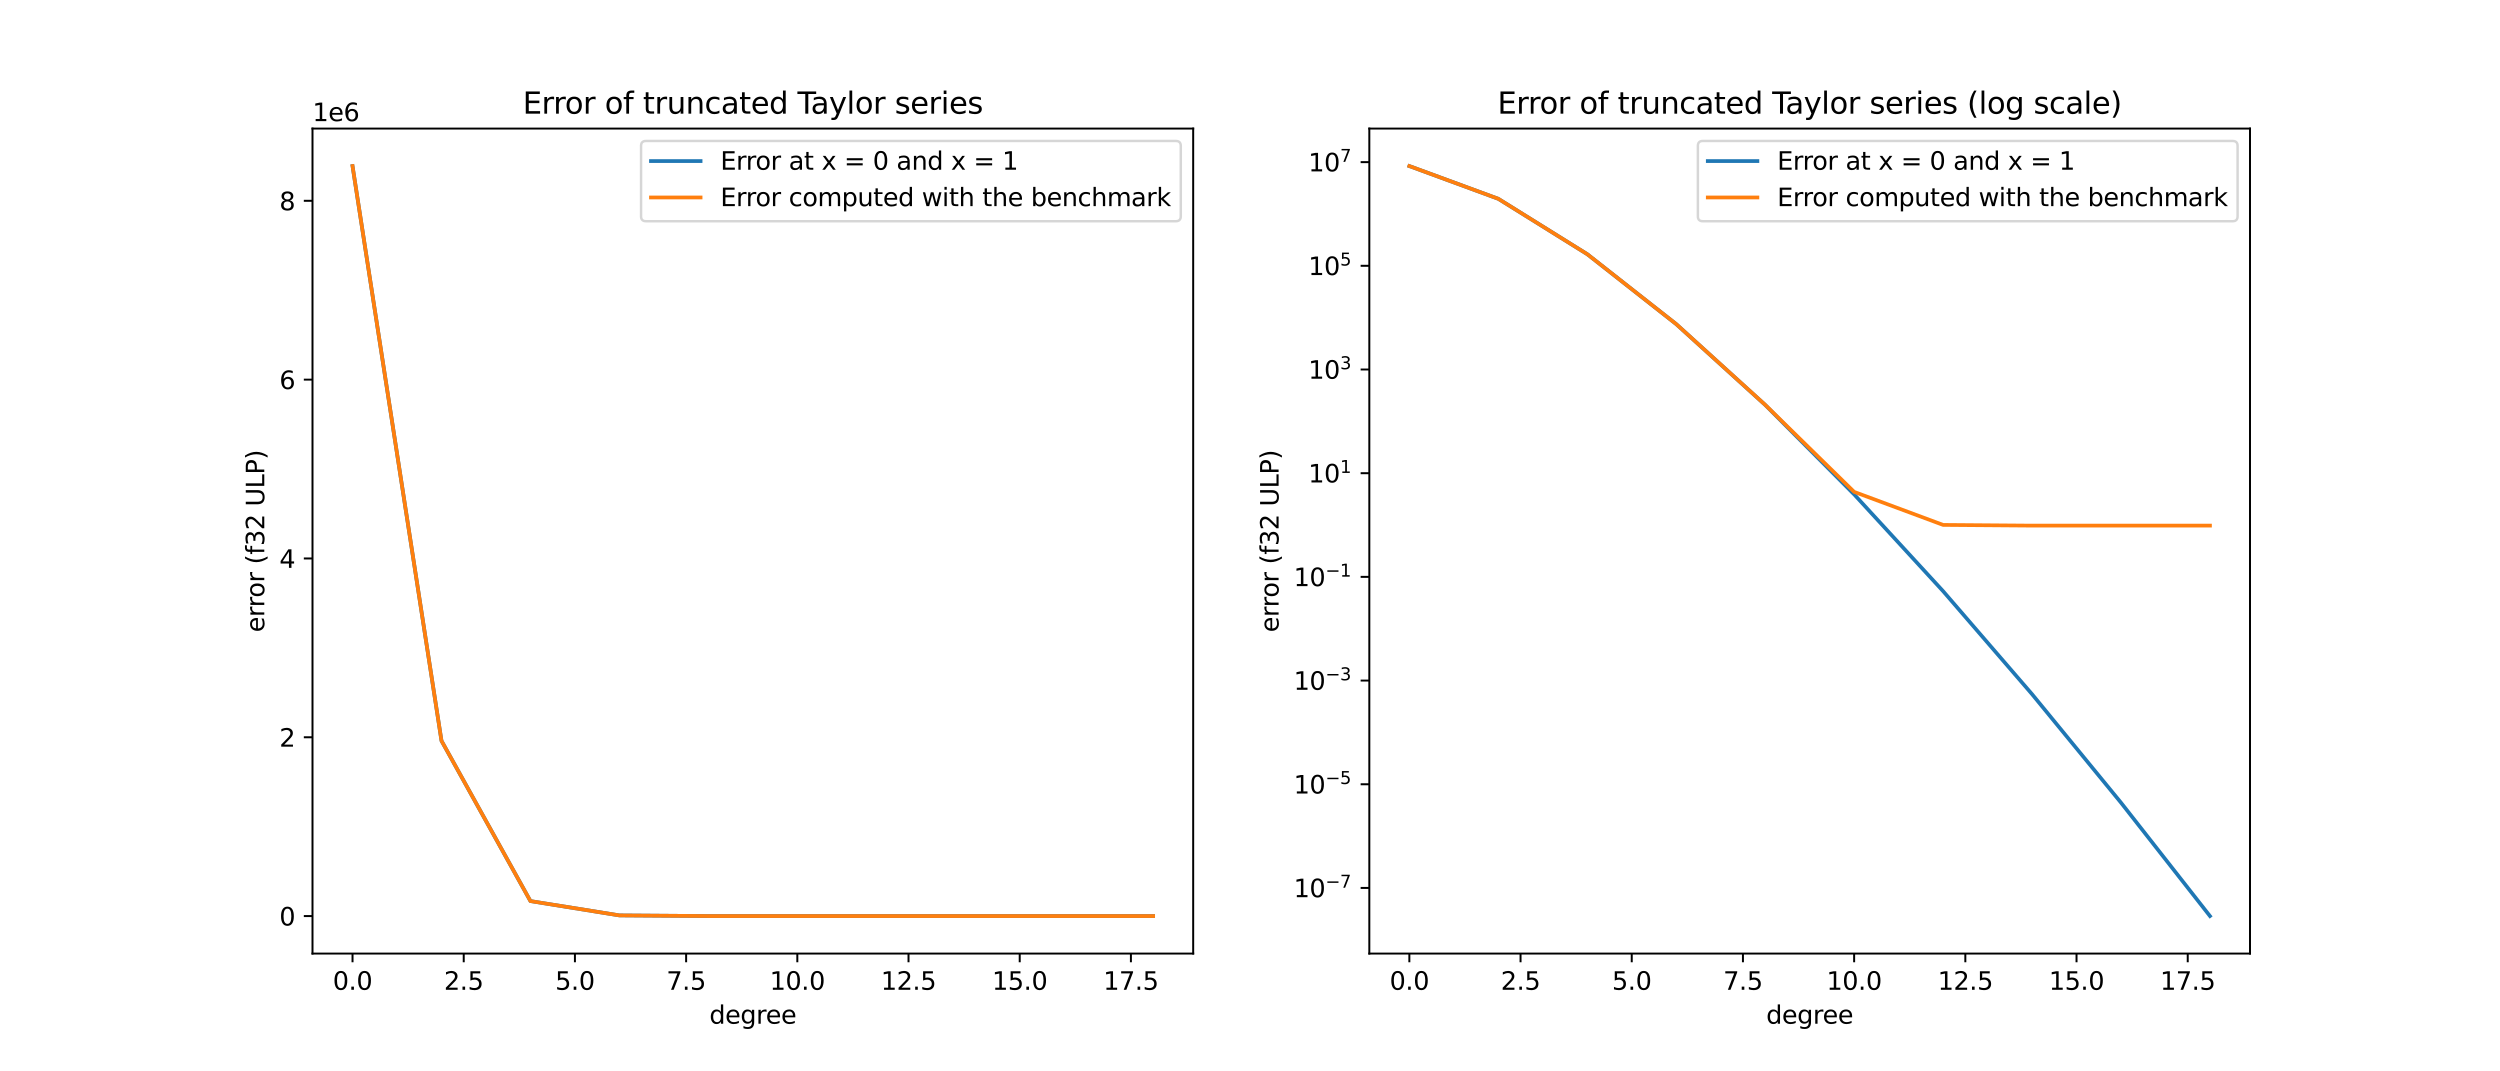 <svg xmlns="http://www.w3.org/2000/svg" xmlns:xlink="http://www.w3.org/1999/xlink" width="1344" height="576" viewBox="0 0 1008 432"><defs><style>*{stroke-linejoin:round;stroke-linecap:butt}</style></defs><g id="figure_1"><path id="patch_1" d="M0 432h1008V0H0z" style="fill:#fff"/><g id="axes_1"><path id="patch_2" d="M126 384.48h355.09V51.84H126z" style="fill:#fff"/><g id="matplotlib.axis_1"><g id="xtick_1"><g id="line2d_1"><defs><path id="m4edae95441" d="M0 0v3.5" style="stroke:#000;stroke-width:.8"/></defs><use xlink:href="#m4edae95441" x="142.14" y="384.48" style="stroke:#000;stroke-width:.8"/></g><g id="text_1" transform="matrix(.1 0 0 -.1 134.189 399.078)"><defs><path id="DejaVuSans-30" d="M2034 4250q-487 0-733-480-245-479-245-1442 0-959 245-1439 246-480 733-480 491 0 736 480 246 480 246 1439 0 963-246 1442-245 480-736 480m0 500q785 0 1199-621 414-620 414-1801 0-1178-414-1799Q2819-91 2034-91q-784 0-1198 620-414 621-414 1799 0 1181 414 1801 414 621 1198 621" transform="scale(.016)"/><path id="DejaVuSans-2e" d="M684 794h660V0H684z" transform="scale(.016)"/></defs><use xlink:href="#DejaVuSans-30"/><use xlink:href="#DejaVuSans-2e" x="63.623"/><use xlink:href="#DejaVuSans-30" x="95.41"/></g></g><g id="xtick_2"><use xlink:href="#m4edae95441" id="line2d_2" x="186.975" y="384.48" style="stroke:#000;stroke-width:.8"/><g id="text_2" transform="matrix(.1 0 0 -.1 179.024 399.078)"><defs><path id="DejaVuSans-32" d="M1228 531h2203V0H469v531q359 372 979 998 621 627 780 809 303 340 423 576 121 236 121 464 0 372-261 606-261 235-680 235-297 0-627-103-329-103-704-313v638q381 153 712 231 332 78 607 78 725 0 1156-363 431-362 431-968 0-288-108-546-107-257-392-607-78-91-497-524-418-433-1181-1211" transform="scale(.016)"/><path id="DejaVuSans-35" d="M691 4666h2478v-532H1269V2991q137 47 274 70 138 23 276 23 781 0 1237-428 457-428 457-1159 0-753-469-1171Q2575-91 1722-91q-294 0-599 50Q819 9 494 109v635q281-153 581-228t634-75q541 0 856 284 316 284 316 772 0 487-316 771-315 285-856 285-253 0-505-56-251-56-513-175z" transform="scale(.016)"/></defs><use xlink:href="#DejaVuSans-32"/><use xlink:href="#DejaVuSans-2e" x="63.623"/><use xlink:href="#DejaVuSans-35" x="95.41"/></g></g><g id="xtick_3"><use xlink:href="#m4edae95441" id="line2d_3" x="231.81" y="384.48" style="stroke:#000;stroke-width:.8"/><g id="text_3" transform="matrix(.1 0 0 -.1 223.858 399.078)"><use xlink:href="#DejaVuSans-35"/><use xlink:href="#DejaVuSans-2e" x="63.623"/><use xlink:href="#DejaVuSans-30" x="95.41"/></g></g><g id="xtick_4"><use xlink:href="#m4edae95441" id="line2d_4" x="276.645" y="384.48" style="stroke:#000;stroke-width:.8"/><g id="text_4" transform="matrix(.1 0 0 -.1 268.693 399.078)"><defs><path id="DejaVuSans-37" d="M525 4666h3000v-269L1831 0h-659l1594 4134H525z" transform="scale(.016)"/></defs><use xlink:href="#DejaVuSans-37"/><use xlink:href="#DejaVuSans-2e" x="63.623"/><use xlink:href="#DejaVuSans-35" x="95.41"/></g></g><g id="xtick_5"><use xlink:href="#m4edae95441" id="line2d_5" x="321.479" y="384.48" style="stroke:#000;stroke-width:.8"/><g id="text_5" transform="matrix(.1 0 0 -.1 310.347 399.078)"><defs><path id="DejaVuSans-31" d="M794 531h1031v3560L703 3866v575l1116 225h631V531h1031V0H794z" transform="scale(.016)"/></defs><use xlink:href="#DejaVuSans-31"/><use xlink:href="#DejaVuSans-30" x="63.623"/><use xlink:href="#DejaVuSans-2e" x="127.246"/><use xlink:href="#DejaVuSans-30" x="159.033"/></g></g><g id="xtick_6"><use xlink:href="#m4edae95441" id="line2d_6" x="366.314" y="384.48" style="stroke:#000;stroke-width:.8"/><g id="text_6" transform="matrix(.1 0 0 -.1 355.181 399.078)"><use xlink:href="#DejaVuSans-31"/><use xlink:href="#DejaVuSans-32" x="63.623"/><use xlink:href="#DejaVuSans-2e" x="127.246"/><use xlink:href="#DejaVuSans-35" x="159.033"/></g></g><g id="xtick_7"><use xlink:href="#m4edae95441" id="line2d_7" x="411.149" y="384.48" style="stroke:#000;stroke-width:.8"/><g id="text_7" transform="matrix(.1 0 0 -.1 400.016 399.078)"><use xlink:href="#DejaVuSans-31"/><use xlink:href="#DejaVuSans-35" x="63.623"/><use xlink:href="#DejaVuSans-2e" x="127.246"/><use xlink:href="#DejaVuSans-30" x="159.033"/></g></g><g id="xtick_8"><use xlink:href="#m4edae95441" id="line2d_8" x="455.983" y="384.48" style="stroke:#000;stroke-width:.8"/><g id="text_8" transform="matrix(.1 0 0 -.1 444.85 399.078)"><use xlink:href="#DejaVuSans-31"/><use xlink:href="#DejaVuSans-37" x="63.623"/><use xlink:href="#DejaVuSans-2e" x="127.246"/><use xlink:href="#DejaVuSans-35" x="159.033"/></g></g><g id="text_9" transform="matrix(.1 0 0 -.1 286.024 412.757)"><defs><path id="DejaVuSans-64" d="M2906 2969v1894h575V0h-575v525q-181-312-458-464-276-152-664-152-634 0-1033 506-398 507-398 1332t398 1331q399 506 1033 506 388 0 664-152 277-151 458-463M947 1747q0-634 261-995t717-361 718 361q263 361 263 995t-263 995q-262 361-718 361t-717-361-261-995" transform="scale(.016)"/><path id="DejaVuSans-65" d="M3597 1894v-281H953q38-594 358-905t892-311q331 0 642 81t618 244V178Q3153 47 2828-22t-659-69q-838 0-1327 487-489 488-489 1320 0 859 464 1363 464 505 1252 505 706 0 1117-455 411-454 411-1235m-575 169q-6 471-264 752-258 282-683 282-481 0-770-272t-333-766z" transform="scale(.016)"/><path id="DejaVuSans-67" d="M2906 1791q0 625-258 968-257 344-723 344-462 0-720-344-258-343-258-968 0-622 258-966t720-344q466 0 723 344 258 344 258 966m575-1357q0-893-397-1329-396-436-1215-436-303 0-572 45t-522 139v559q253-137 500-202 247-66 503-66 566 0 847 295t281 892v285q-178-310-456-463T1784 0Q1141 0 747 490 353 981 353 1791q0 812 394 1302 394 491 1037 491 388 0 666-153t456-462v531h575z" transform="scale(.016)"/><path id="DejaVuSans-72" d="M2631 2963q-97 56-211 82-114 27-251 27-488 0-749-317t-261-911V0H581v3500h578v-544q182 319 472 473 291 155 707 155 59 0 131-8 72-7 159-23z" transform="scale(.016)"/></defs><use xlink:href="#DejaVuSans-64"/><use xlink:href="#DejaVuSans-65" x="63.477"/><use xlink:href="#DejaVuSans-67" x="125"/><use xlink:href="#DejaVuSans-72" x="188.477"/><use xlink:href="#DejaVuSans-65" x="227.34"/><use xlink:href="#DejaVuSans-65" x="288.863"/></g></g><g id="matplotlib.axis_2"><g id="ytick_1"><g id="line2d_9"><defs><path id="m2ad6b62d9d" d="M0 0h-3.5" style="stroke:#000;stroke-width:.8"/></defs><use xlink:href="#m2ad6b62d9d" x="126" y="369.36" style="stroke:#000;stroke-width:.8"/></g><use xlink:href="#DejaVuSans-30" id="text_10" transform="matrix(.1 0 0 -.1 112.638 373.16)"/></g><g id="ytick_2"><use xlink:href="#m2ad6b62d9d" id="line2d_10" x="126" y="297.262" style="stroke:#000;stroke-width:.8"/><use xlink:href="#DejaVuSans-32" id="text_11" transform="matrix(.1 0 0 -.1 112.638 301.061)"/></g><g id="ytick_3"><use xlink:href="#m2ad6b62d9d" id="line2d_11" x="126" y="225.164" style="stroke:#000;stroke-width:.8"/><g id="text_12" transform="matrix(.1 0 0 -.1 112.638 228.964)"><defs><path id="DejaVuSans-34" d="M2419 4116 825 1625h1594zm-166 550h794V1625h666v-525h-666V0h-628v1100H313v609z" transform="scale(.016)"/></defs><use xlink:href="#DejaVuSans-34"/></g></g><g id="ytick_4"><use xlink:href="#m2ad6b62d9d" id="line2d_12" x="126" y="153.067" style="stroke:#000;stroke-width:.8"/><g id="text_13" transform="matrix(.1 0 0 -.1 112.638 156.866)"><defs><path id="DejaVuSans-36" d="M2113 2584q-425 0-674-291-248-290-248-796 0-503 248-796 249-292 674-292t673 292q248 293 248 796 0 506-248 796-248 291-673 291m1253 1979v-575q-238 112-480 171-242 60-480 60-625 0-955-422-329-422-376-1275 184 272 462 417 279 145 613 145 703 0 1111-427 408-426 408-1160 0-719-425-1154Q2819-91 2113-91q-810 0-1238 620-428 621-428 1799 0 1106 525 1764t1409 658q238 0 480-47t505-140" transform="scale(.016)"/></defs><use xlink:href="#DejaVuSans-36"/></g></g><g id="ytick_5"><use xlink:href="#m2ad6b62d9d" id="line2d_13" x="126" y="80.969" style="stroke:#000;stroke-width:.8"/><g id="text_14" transform="matrix(.1 0 0 -.1 112.638 84.768)"><defs><path id="DejaVuSans-38" d="M2034 2216q-450 0-708-241-257-241-257-662 0-422 257-663 258-241 708-241t709 242q260 243 260 662 0 421-258 662-257 241-711 241m-631 268q-406 100-633 378-226 279-226 679 0 559 398 884 399 325 1092 325 697 0 1094-325t397-884q0-400-227-679-226-278-629-378 456-106 710-416 255-309 255-755 0-679-414-1042Q2806-91 2034-91q-771 0-1186 362-414 363-414 1042 0 446 256 755 257 310 713 416m-231 997q0-362 226-565 227-203 636-203 407 0 636 203 230 203 230 565 0 363-230 566-229 203-636 203-409 0-636-203-226-203-226-566" transform="scale(.016)"/></defs><use xlink:href="#DejaVuSans-38"/></g></g><g id="text_15" transform="matrix(0 -.1 -.1 0 106.558 254.925)"><defs><path id="DejaVuSans-6f" d="M1959 3097q-462 0-731-361t-269-989 267-989q268-361 733-361 460 0 728 362 269 363 269 988 0 622-269 986-268 364-728 364m0 487q750 0 1178-488 429-487 429-1349 0-859-429-1349Q2709-91 1959-91q-753 0-1180 489-426 490-426 1349 0 862 426 1349 427 488 1180 488" transform="scale(.016)"/><path id="DejaVuSans-28" d="M1984 4856q-418-718-622-1422-203-703-203-1425 0-721 205-1429t620-1424h-500Q1016-109 783 600T550 2009q0 697 231 1403 232 707 703 1444z" transform="scale(.016)"/><path id="DejaVuSans-66" d="M2375 4863v-479h-550q-309 0-430-125-120-125-120-450v-309h947v-447h-947V0H697v3053H147v447h550v244q0 584 272 851 272 268 862 268z" transform="scale(.016)"/><path id="DejaVuSans-33" d="M2597 2516q453-97 707-404 255-306 255-756 0-690-475-1069Q2609-91 1734-91q-293 0-604 58T488 141v609q262-153 574-231 313-78 654-78 593 0 904 234t311 681q0 413-289 645-289 233-804 233h-544v519h569q465 0 712 186t247 536q0 359-255 551-254 193-729 193-260 0-557-57-297-56-653-174v562q360 100 674 150t592 50q719 0 1137-327 419-326 419-882 0-388-222-655t-631-370" transform="scale(.016)"/><path id="DejaVuSans-55" d="M556 4666h635V1831q0-750 271-1080 272-329 882-329 606 0 878 329 272 330 272 1080v2835h634V1753q0-912-452-1378Q3225-91 2344-91q-885 0-1337 466-451 466-451 1378z" transform="scale(.016)"/><path id="DejaVuSans-4c" d="M628 4666h631V531h2272V0H628z" transform="scale(.016)"/><path id="DejaVuSans-50" d="M1259 4147V2394h794q441 0 681 228 241 228 241 650 0 419-241 647-240 228-681 228zm-631 519h1425q785 0 1186-355 402-355 402-1039 0-691-402-1044-401-353-1186-353h-794V0H628z" transform="scale(.016)"/><path id="DejaVuSans-29" d="M513 4856h500q468-737 701-1444 233-706 233-1403 0-700-233-1409T1013-844H513q415 716 620 1424t205 1429q0 722-205 1425-205 704-620 1422" transform="scale(.016)"/></defs><use xlink:href="#DejaVuSans-65"/><use xlink:href="#DejaVuSans-72" x="61.523"/><use xlink:href="#DejaVuSans-72" x="100.887"/><use xlink:href="#DejaVuSans-6f" x="139.75"/><use xlink:href="#DejaVuSans-72" x="200.932"/><use xlink:href="#DejaVuSans-28" x="273.832"/><use xlink:href="#DejaVuSans-66" x="312.846"/><use xlink:href="#DejaVuSans-33" x="348.051"/><use xlink:href="#DejaVuSans-32" x="411.674"/><use xlink:href="#DejaVuSans-55" x="507.084"/><use xlink:href="#DejaVuSans-4c" x="580.277"/><use xlink:href="#DejaVuSans-50" x="635.99"/><use xlink:href="#DejaVuSans-29" x="696.293"/></g><g id="text_16" transform="matrix(.1 0 0 -.1 126 48.84)"><use xlink:href="#DejaVuSans-31"/><use xlink:href="#DejaVuSans-65" x="63.623"/><use xlink:href="#DejaVuSans-36" x="125.146"/></g></g><path id="line2d_14" d="m142.14 66.96 35.868 231.729 35.868 64.632 35.868 5.768 35.868.264 35.867.007H464.95" clip-path="url(#p0bdaae05dd)" style="fill:none;stroke:#1f77b4;stroke-width:1.5;stroke-linecap:square"/><path id="line2d_15" d="m142.14 66.96 35.868 231.729 35.868 64.632 35.868 5.768 35.868.263 35.867.008H464.95" clip-path="url(#p0bdaae05dd)" style="fill:none;stroke:#ff7f0e;stroke-width:1.5;stroke-linecap:square"/><path id="patch_3" d="M126 384.48V51.84" style="fill:none;stroke:#000;stroke-width:.8;stroke-linejoin:miter;stroke-linecap:square"/><path id="patch_4" d="M481.09 384.48V51.84" style="fill:none;stroke:#000;stroke-width:.8;stroke-linejoin:miter;stroke-linecap:square"/><path id="patch_5" d="M126 384.48h355.09" style="fill:none;stroke:#000;stroke-width:.8;stroke-linejoin:miter;stroke-linecap:square"/><path id="patch_6" d="M126 51.84h355.09" style="fill:none;stroke:#000;stroke-width:.8;stroke-linejoin:miter;stroke-linecap:square"/><g id="text_17" transform="matrix(.12 0 0 -.12 210.784 45.84)"><defs><path id="DejaVuSans-45" d="M628 4666h2950v-532H1259V2753h2222v-531H1259V531h2375V0H628z" transform="scale(.016)"/><path id="DejaVuSans-74" d="M1172 4494v-994h1184v-447H1172V1153q0-428 117-550t477-122h590V0h-590q-666 0-919 248-253 249-253 905v1900H172v447h422v994z" transform="scale(.016)"/><path id="DejaVuSans-75" d="M544 1381v2119h575V1403q0-497 193-746 194-248 582-248 465 0 735 297 271 297 271 810v1984h575V0h-575v538q-209-319-486-474-276-155-642-155-603 0-916 375-312 375-312 1097m1447 2203" transform="scale(.016)"/><path id="DejaVuSans-6e" d="M3513 2113V0h-575v2094q0 497-194 743-194 247-581 247-466 0-735-297-269-296-269-809V0H581v3500h578v-544q207 316 486 472 280 156 646 156 603 0 912-373 310-373 310-1098" transform="scale(.016)"/><path id="DejaVuSans-63" d="M3122 3366v-538q-244 135-489 202t-495 67q-560 0-870-355-309-354-309-995t309-996q310-354 870-354 250 0 495 67t489 202V134Q2881 22 2623-34q-257-57-548-57-791 0-1257 497-465 497-465 1341 0 856 470 1346 471 491 1290 491 265 0 518-55 253-54 491-163" transform="scale(.016)"/><path id="DejaVuSans-61" d="M2194 1759q-697 0-966-159t-269-544q0-306 202-486 202-179 548-179 479 0 768 339t289 901v128zm1147 238V0h-575v531q-197-318-491-470T1556-91q-537 0-855 302-317 302-317 808 0 590 395 890 396 300 1180 300h807v57q0 397-261 614t-733 217q-300 0-585-72-284-72-546-216v532q315 122 612 182 297 61 578 61 760 0 1135-394 375-393 375-1193" transform="scale(.016)"/><path id="DejaVuSans-54" d="M-19 4666h3947v-532H2272V0h-634v4134H-19z" transform="scale(.016)"/><path id="DejaVuSans-79" d="M2059-325q-243-625-475-815-231-191-618-191H506v481h338q237 0 368 113 132 112 291 531l103 262L191 3500h609L1894 763l1094 2737h609z" transform="scale(.016)"/><path id="DejaVuSans-6c" d="M603 4863h575V0H603z" transform="scale(.016)"/><path id="DejaVuSans-73" d="M2834 3397v-544q-243 125-506 187-262 63-544 63-428 0-642-131t-214-394q0-200 153-314t616-217l197-44q612-131 870-370t258-667q0-488-386-773Q2250-91 1575-91q-281 0-586 55T347 128v594q319-166 628-249 309-82 613-82 406 0 624 139 219 139 219 392 0 234-158 359-157 125-692 241l-200 47q-534 112-772 345-237 233-237 639 0 494 350 762 350 269 994 269 318 0 599-47 282-46 519-140" transform="scale(.016)"/><path id="DejaVuSans-69" d="M603 3500h575V0H603zm0 1363h575v-729H603z" transform="scale(.016)"/></defs><use xlink:href="#DejaVuSans-45"/><use xlink:href="#DejaVuSans-72" x="63.184"/><use xlink:href="#DejaVuSans-72" x="102.547"/><use xlink:href="#DejaVuSans-6f" x="141.41"/><use xlink:href="#DejaVuSans-72" x="202.592"/><use xlink:href="#DejaVuSans-6f" x="275.492"/><use xlink:href="#DejaVuSans-66" x="336.674"/><use xlink:href="#DejaVuSans-74" x="403.666"/><use xlink:href="#DejaVuSans-72" x="442.875"/><use xlink:href="#DejaVuSans-75" x="483.988"/><use xlink:href="#DejaVuSans-6e" x="547.367"/><use xlink:href="#DejaVuSans-63" x="610.746"/><use xlink:href="#DejaVuSans-61" x="665.727"/><use xlink:href="#DejaVuSans-74" x="727.006"/><use xlink:href="#DejaVuSans-65" x="766.215"/><use xlink:href="#DejaVuSans-64" x="827.738"/><use xlink:href="#DejaVuSans-54" x="923.002"/><use xlink:href="#DejaVuSans-61" x="967.586"/><use xlink:href="#DejaVuSans-79" x="1028.865"/><use xlink:href="#DejaVuSans-6c" x="1088.045"/><use xlink:href="#DejaVuSans-6f" x="1115.828"/><use xlink:href="#DejaVuSans-72" x="1177.01"/><use xlink:href="#DejaVuSans-73" x="1249.91"/><use xlink:href="#DejaVuSans-65" x="1302.01"/><use xlink:href="#DejaVuSans-72" x="1363.533"/><use xlink:href="#DejaVuSans-69" x="1404.646"/><use xlink:href="#DejaVuSans-65" x="1432.43"/><use xlink:href="#DejaVuSans-73" x="1493.953"/></g><g id="legend_1"><path id="patch_7" d="M260.472 89.196h213.619q2 0 2-2V58.84q0-2-2-2H260.472q-2 0-2 2v28.356q0 2 2 2z" style="fill:#fff;opacity:.8;stroke:#ccc;stroke-linejoin:miter"/><path id="line2d_16" d="M262.472 64.938h20" style="fill:none;stroke:#1f77b4;stroke-width:1.5;stroke-linecap:square"/><g id="text_18" transform="matrix(.1 0 0 -.1 290.472 68.438)"><defs><path id="DejaVuSans-78" d="M3513 3500 2247 1797 3578 0h-678L1881 1375 863 0H184l1360 1831L300 3500h678l928-1247 928 1247z" transform="scale(.016)"/><path id="DejaVuSans-3d" d="M678 2906h4006v-525H678zm0-1275h4006v-531H678z" transform="scale(.016)"/></defs><use xlink:href="#DejaVuSans-45"/><use xlink:href="#DejaVuSans-72" x="63.184"/><use xlink:href="#DejaVuSans-72" x="102.547"/><use xlink:href="#DejaVuSans-6f" x="141.41"/><use xlink:href="#DejaVuSans-72" x="202.592"/><use xlink:href="#DejaVuSans-61" x="275.492"/><use xlink:href="#DejaVuSans-74" x="336.771"/><use xlink:href="#DejaVuSans-78" x="407.768"/><use xlink:href="#DejaVuSans-3d" x="498.734"/><use xlink:href="#DejaVuSans-30" x="614.311"/><use xlink:href="#DejaVuSans-61" x="709.721"/><use xlink:href="#DejaVuSans-6e" x="771"/><use xlink:href="#DejaVuSans-64" x="834.379"/><use xlink:href="#DejaVuSans-78" x="929.643"/><use xlink:href="#DejaVuSans-3d" x="1020.609"/><use xlink:href="#DejaVuSans-31" x="1136.186"/></g><path id="line2d_17" d="M262.472 79.617h20" style="fill:none;stroke:#ff7f0e;stroke-width:1.5;stroke-linecap:square"/><g id="text_19" transform="matrix(.1 0 0 -.1 290.472 83.117)"><defs><path id="DejaVuSans-6d" d="M3328 2828q216 388 516 572t706 184q547 0 844-383 297-382 297-1088V0h-578v2094q0 503-179 746-178 244-543 244-447 0-707-297-259-296-259-809V0h-578v2094q0 506-178 748t-550 242q-441 0-701-298-259-298-259-808V0H581v3500h578v-544q197 322 472 475t653 153q382 0 649-194 267-193 395-562" transform="scale(.016)"/><path id="DejaVuSans-70" d="M1159 525v-1856H581v4831h578v-531q182 312 458 463 277 152 661 152 638 0 1036-506 399-506 399-1331T3314 415Q2916-91 2278-91q-384 0-661 152-276 152-458 464m1957 1222q0 634-261 995t-717 361q-457 0-718-361t-261-995 261-995 718-361q456 0 717 361t261 995" transform="scale(.016)"/><path id="DejaVuSans-77" d="M269 3500h575l719-2731 715 2731h678l719-2731 716 2731h575L4050 0h-678l-753 2869L1863 0h-679z" transform="scale(.016)"/><path id="DejaVuSans-68" d="M3513 2113V0h-575v2094q0 497-194 743-194 247-581 247-466 0-735-297-269-296-269-809V0H581v4863h578V2956q207 316 486 472 280 156 646 156 603 0 912-373 310-373 310-1098" transform="scale(.016)"/><path id="DejaVuSans-62" d="M3116 1747q0 634-261 995t-717 361q-457 0-718-361t-261-995 261-995 718-361q456 0 717 361t261 995M1159 2969q182 312 458 463 277 152 661 152 638 0 1036-506 399-506 399-1331T3314 415Q2916-91 2278-91q-384 0-661 152-276 152-458 464V0H581v4863h578z" transform="scale(.016)"/><path id="DejaVuSans-6b" d="M581 4863h578V1991l1716 1509h734L1753 1863 3688 0h-750L1159 1709V0H581z" transform="scale(.016)"/></defs><use xlink:href="#DejaVuSans-45"/><use xlink:href="#DejaVuSans-72" x="63.184"/><use xlink:href="#DejaVuSans-72" x="102.547"/><use xlink:href="#DejaVuSans-6f" x="141.41"/><use xlink:href="#DejaVuSans-72" x="202.592"/><use xlink:href="#DejaVuSans-63" x="275.492"/><use xlink:href="#DejaVuSans-6f" x="330.473"/><use xlink:href="#DejaVuSans-6d" x="391.654"/><use xlink:href="#DejaVuSans-70" x="489.066"/><use xlink:href="#DejaVuSans-75" x="552.543"/><use xlink:href="#DejaVuSans-74" x="615.922"/><use xlink:href="#DejaVuSans-65" x="655.131"/><use xlink:href="#DejaVuSans-64" x="716.654"/><use xlink:href="#DejaVuSans-77" x="811.918"/><use xlink:href="#DejaVuSans-69" x="893.705"/><use xlink:href="#DejaVuSans-74" x="921.488"/><use xlink:href="#DejaVuSans-68" x="960.697"/><use xlink:href="#DejaVuSans-74" x="1055.863"/><use xlink:href="#DejaVuSans-68" x="1095.072"/><use xlink:href="#DejaVuSans-65" x="1158.451"/><use xlink:href="#DejaVuSans-62" x="1251.762"/><use xlink:href="#DejaVuSans-65" x="1315.238"/><use xlink:href="#DejaVuSans-6e" x="1376.762"/><use xlink:href="#DejaVuSans-63" x="1440.141"/><use xlink:href="#DejaVuSans-68" x="1495.121"/><use xlink:href="#DejaVuSans-6d" x="1558.5"/><use xlink:href="#DejaVuSans-61" x="1655.912"/><use xlink:href="#DejaVuSans-72" x="1717.191"/><use xlink:href="#DejaVuSans-6b" x="1758.305"/></g></g></g><g id="axes_2"><path id="patch_8" d="M552.11 384.48H907.2V51.84H552.11z" style="fill:#fff"/><g id="matplotlib.axis_3"><g id="xtick_9"><use xlink:href="#m4edae95441" id="line2d_18" x="568.25" y="384.48" style="stroke:#000;stroke-width:.8"/><g id="text_20" transform="matrix(.1 0 0 -.1 560.298 399.078)"><use xlink:href="#DejaVuSans-30"/><use xlink:href="#DejaVuSans-2e" x="63.623"/><use xlink:href="#DejaVuSans-30" x="95.41"/></g></g><g id="xtick_10"><use xlink:href="#m4edae95441" id="line2d_19" x="613.084" y="384.48" style="stroke:#000;stroke-width:.8"/><g id="text_21" transform="matrix(.1 0 0 -.1 605.133 399.078)"><use xlink:href="#DejaVuSans-32"/><use xlink:href="#DejaVuSans-2e" x="63.623"/><use xlink:href="#DejaVuSans-35" x="95.41"/></g></g><g id="xtick_11"><use xlink:href="#m4edae95441" id="line2d_20" x="657.919" y="384.48" style="stroke:#000;stroke-width:.8"/><g id="text_22" transform="matrix(.1 0 0 -.1 649.967 399.078)"><use xlink:href="#DejaVuSans-35"/><use xlink:href="#DejaVuSans-2e" x="63.623"/><use xlink:href="#DejaVuSans-30" x="95.41"/></g></g><g id="xtick_12"><use xlink:href="#m4edae95441" id="line2d_21" x="702.754" y="384.48" style="stroke:#000;stroke-width:.8"/><g id="text_23" transform="matrix(.1 0 0 -.1 694.802 399.078)"><use xlink:href="#DejaVuSans-37"/><use xlink:href="#DejaVuSans-2e" x="63.623"/><use xlink:href="#DejaVuSans-35" x="95.41"/></g></g><g id="xtick_13"><use xlink:href="#m4edae95441" id="line2d_22" x="747.588" y="384.48" style="stroke:#000;stroke-width:.8"/><g id="text_24" transform="matrix(.1 0 0 -.1 736.456 399.078)"><use xlink:href="#DejaVuSans-31"/><use xlink:href="#DejaVuSans-30" x="63.623"/><use xlink:href="#DejaVuSans-2e" x="127.246"/><use xlink:href="#DejaVuSans-30" x="159.033"/></g></g><g id="xtick_14"><use xlink:href="#m4edae95441" id="line2d_23" x="792.423" y="384.48" style="stroke:#000;stroke-width:.8"/><g id="text_25" transform="matrix(.1 0 0 -.1 781.29 399.078)"><use xlink:href="#DejaVuSans-31"/><use xlink:href="#DejaVuSans-32" x="63.623"/><use xlink:href="#DejaVuSans-2e" x="127.246"/><use xlink:href="#DejaVuSans-35" x="159.033"/></g></g><g id="xtick_15"><use xlink:href="#m4edae95441" id="line2d_24" x="837.258" y="384.48" style="stroke:#000;stroke-width:.8"/><g id="text_26" transform="matrix(.1 0 0 -.1 826.125 399.078)"><use xlink:href="#DejaVuSans-31"/><use xlink:href="#DejaVuSans-35" x="63.623"/><use xlink:href="#DejaVuSans-2e" x="127.246"/><use xlink:href="#DejaVuSans-30" x="159.033"/></g></g><g id="xtick_16"><use xlink:href="#m4edae95441" id="line2d_25" x="882.093" y="384.48" style="stroke:#000;stroke-width:.8"/><g id="text_27" transform="matrix(.1 0 0 -.1 870.96 399.078)"><use xlink:href="#DejaVuSans-31"/><use xlink:href="#DejaVuSans-37" x="63.623"/><use xlink:href="#DejaVuSans-2e" x="127.246"/><use xlink:href="#DejaVuSans-35" x="159.033"/></g></g><g id="text_28" transform="matrix(.1 0 0 -.1 712.133 412.757)"><use xlink:href="#DejaVuSans-64"/><use xlink:href="#DejaVuSans-65" x="63.477"/><use xlink:href="#DejaVuSans-67" x="125"/><use xlink:href="#DejaVuSans-72" x="188.477"/><use xlink:href="#DejaVuSans-65" x="227.34"/><use xlink:href="#DejaVuSans-65" x="288.863"/></g></g><g id="matplotlib.axis_4"><g id="ytick_6"><use xlink:href="#m2ad6b62d9d" id="line2d_26" x="552.109" y="358.023" style="stroke:#000;stroke-width:.8"/><g id="text_29" transform="matrix(.1 0 0 -.1 521.61 361.822)"><defs><path id="DejaVuSans-2212" d="M678 2272h4006v-531H678z" transform="scale(.016)"/></defs><use xlink:href="#DejaVuSans-31" transform="translate(0 .684)"/><use xlink:href="#DejaVuSans-30" transform="translate(63.623 .684)"/><use xlink:href="#DejaVuSans-2212" transform="matrix(.7 0 0 .7 128.203 38.966)"/><use xlink:href="#DejaVuSans-37" transform="matrix(.7 0 0 .7 186.855 38.966)"/></g></g><g id="ytick_7"><use xlink:href="#m2ad6b62d9d" id="line2d_27" x="552.109" y="316.214" style="stroke:#000;stroke-width:.8"/><g id="text_30" transform="matrix(.1 0 0 -.1 521.61 320.014)"><use xlink:href="#DejaVuSans-31" transform="translate(0 .684)"/><use xlink:href="#DejaVuSans-30" transform="translate(63.623 .684)"/><use xlink:href="#DejaVuSans-2212" transform="matrix(.7 0 0 .7 128.203 38.966)"/><use xlink:href="#DejaVuSans-35" transform="matrix(.7 0 0 .7 186.855 38.966)"/></g></g><g id="ytick_8"><use xlink:href="#m2ad6b62d9d" id="line2d_28" x="552.109" y="274.406" style="stroke:#000;stroke-width:.8"/><g id="text_31" transform="matrix(.1 0 0 -.1 521.61 278.205)"><use xlink:href="#DejaVuSans-31" transform="translate(0 .766)"/><use xlink:href="#DejaVuSans-30" transform="translate(63.623 .766)"/><use xlink:href="#DejaVuSans-2212" transform="matrix(.7 0 0 .7 128.203 39.047)"/><use xlink:href="#DejaVuSans-33" transform="matrix(.7 0 0 .7 186.855 39.047)"/></g></g><g id="ytick_9"><use xlink:href="#m2ad6b62d9d" id="line2d_29" x="552.109" y="232.598" style="stroke:#000;stroke-width:.8"/><g id="text_32" transform="matrix(.1 0 0 -.1 521.61 236.397)"><use xlink:href="#DejaVuSans-31" transform="translate(0 .684)"/><use xlink:href="#DejaVuSans-30" transform="translate(63.623 .684)"/><use xlink:href="#DejaVuSans-2212" transform="matrix(.7 0 0 .7 128.203 38.966)"/><use xlink:href="#DejaVuSans-31" transform="matrix(.7 0 0 .7 186.855 38.966)"/></g></g><g id="ytick_10"><use xlink:href="#m2ad6b62d9d" id="line2d_30" x="552.109" y="190.79" style="stroke:#000;stroke-width:.8"/><g id="text_33" transform="matrix(.1 0 0 -.1 527.51 194.589)"><use xlink:href="#DejaVuSans-31" transform="translate(0 .684)"/><use xlink:href="#DejaVuSans-30" transform="translate(63.623 .684)"/><use xlink:href="#DejaVuSans-31" transform="matrix(.7 0 0 .7 128.203 38.966)"/></g></g><g id="ytick_11"><use xlink:href="#m2ad6b62d9d" id="line2d_31" x="552.109" y="148.981" style="stroke:#000;stroke-width:.8"/><g id="text_34" transform="matrix(.1 0 0 -.1 527.51 152.78)"><use xlink:href="#DejaVuSans-31" transform="translate(0 .766)"/><use xlink:href="#DejaVuSans-30" transform="translate(63.623 .766)"/><use xlink:href="#DejaVuSans-33" transform="matrix(.7 0 0 .7 128.203 39.047)"/></g></g><g id="ytick_12"><use xlink:href="#m2ad6b62d9d" id="line2d_32" x="552.109" y="107.173" style="stroke:#000;stroke-width:.8"/><g id="text_35" transform="matrix(.1 0 0 -.1 527.51 110.972)"><use xlink:href="#DejaVuSans-31" transform="translate(0 .684)"/><use xlink:href="#DejaVuSans-30" transform="translate(63.623 .684)"/><use xlink:href="#DejaVuSans-35" transform="matrix(.7 0 0 .7 128.203 38.966)"/></g></g><g id="ytick_13"><use xlink:href="#m2ad6b62d9d" id="line2d_33" x="552.109" y="65.365" style="stroke:#000;stroke-width:.8"/><g id="text_36" transform="matrix(.1 0 0 -.1 527.51 69.164)"><use xlink:href="#DejaVuSans-31" transform="translate(0 .684)"/><use xlink:href="#DejaVuSans-30" transform="translate(63.623 .684)"/><use xlink:href="#DejaVuSans-37" transform="matrix(.7 0 0 .7 128.203 38.966)"/></g></g><g id="text_37" transform="matrix(0 -.1 -.1 0 515.53 254.925)"><use xlink:href="#DejaVuSans-65"/><use xlink:href="#DejaVuSans-72" x="61.523"/><use xlink:href="#DejaVuSans-72" x="100.887"/><use xlink:href="#DejaVuSans-6f" x="139.75"/><use xlink:href="#DejaVuSans-72" x="200.932"/><use xlink:href="#DejaVuSans-28" x="273.832"/><use xlink:href="#DejaVuSans-66" x="312.846"/><use xlink:href="#DejaVuSans-33" x="348.051"/><use xlink:href="#DejaVuSans-32" x="411.674"/><use xlink:href="#DejaVuSans-55" x="507.084"/><use xlink:href="#DejaVuSans-4c" x="580.277"/><use xlink:href="#DejaVuSans-50" x="635.99"/><use xlink:href="#DejaVuSans-29" x="696.293"/></g></g><path id="line2d_34" d="m568.25 66.96 35.867 13.198 35.868 22.332 35.868 28.194 35.868 32.574 35.867 36.083 35.868 39.016 35.868 41.537 35.868 43.748 35.868 45.718" clip-path="url(#p12cfdcb53b)" style="fill:none;stroke:#1f77b4;stroke-width:1.5;stroke-linecap:square"/><path id="line2d_35" d="m568.25 66.96 35.867 13.198 35.868 22.332 35.868 28.194 35.868 32.545 35.867 35.098 35.868 13.322 35.868.283h71.736" clip-path="url(#p12cfdcb53b)" style="fill:none;stroke:#ff7f0e;stroke-width:1.5;stroke-linecap:square"/><path id="patch_9" d="M552.11 384.48V51.84" style="fill:none;stroke:#000;stroke-width:.8;stroke-linejoin:miter;stroke-linecap:square"/><path id="patch_10" d="M907.2 384.48V51.84" style="fill:none;stroke:#000;stroke-width:.8;stroke-linejoin:miter;stroke-linecap:square"/><path id="patch_11" d="M552.11 384.48H907.2" style="fill:none;stroke:#000;stroke-width:.8;stroke-linejoin:miter;stroke-linecap:square"/><path id="patch_12" d="M552.11 51.84H907.2" style="fill:none;stroke:#000;stroke-width:.8;stroke-linejoin:miter;stroke-linecap:square"/><g id="text_38" transform="matrix(.12 0 0 -.12 603.79 45.84)"><use xlink:href="#DejaVuSans-45"/><use xlink:href="#DejaVuSans-72" x="63.184"/><use xlink:href="#DejaVuSans-72" x="102.547"/><use xlink:href="#DejaVuSans-6f" x="141.41"/><use xlink:href="#DejaVuSans-72" x="202.592"/><use xlink:href="#DejaVuSans-6f" x="275.492"/><use xlink:href="#DejaVuSans-66" x="336.674"/><use xlink:href="#DejaVuSans-74" x="403.666"/><use xlink:href="#DejaVuSans-72" x="442.875"/><use xlink:href="#DejaVuSans-75" x="483.988"/><use xlink:href="#DejaVuSans-6e" x="547.367"/><use xlink:href="#DejaVuSans-63" x="610.746"/><use xlink:href="#DejaVuSans-61" x="665.727"/><use xlink:href="#DejaVuSans-74" x="727.006"/><use xlink:href="#DejaVuSans-65" x="766.215"/><use xlink:href="#DejaVuSans-64" x="827.738"/><use xlink:href="#DejaVuSans-54" x="923.002"/><use xlink:href="#DejaVuSans-61" x="967.586"/><use xlink:href="#DejaVuSans-79" x="1028.865"/><use xlink:href="#DejaVuSans-6c" x="1088.045"/><use xlink:href="#DejaVuSans-6f" x="1115.828"/><use xlink:href="#DejaVuSans-72" x="1177.01"/><use xlink:href="#DejaVuSans-73" x="1249.91"/><use xlink:href="#DejaVuSans-65" x="1302.01"/><use xlink:href="#DejaVuSans-72" x="1363.533"/><use xlink:href="#DejaVuSans-69" x="1404.646"/><use xlink:href="#DejaVuSans-65" x="1432.43"/><use xlink:href="#DejaVuSans-73" x="1493.953"/><use xlink:href="#DejaVuSans-28" x="1577.84"/><use xlink:href="#DejaVuSans-6c" x="1616.854"/><use xlink:href="#DejaVuSans-6f" x="1644.637"/><use xlink:href="#DejaVuSans-67" x="1705.818"/><use xlink:href="#DejaVuSans-73" x="1801.082"/><use xlink:href="#DejaVuSans-63" x="1853.182"/><use xlink:href="#DejaVuSans-61" x="1908.162"/><use xlink:href="#DejaVuSans-6c" x="1969.441"/><use xlink:href="#DejaVuSans-65" x="1997.225"/><use xlink:href="#DejaVuSans-29" x="2058.748"/></g><g id="legend_2"><path id="patch_13" d="M686.581 89.196H900.2q2 0 2-2V58.84q0-2-2-2H686.581q-2 0-2 2v28.356q0 2 2 2z" style="fill:#fff;opacity:.8;stroke:#ccc;stroke-linejoin:miter"/><path id="line2d_36" d="M688.581 64.938h20" style="fill:none;stroke:#1f77b4;stroke-width:1.5;stroke-linecap:square"/><g id="text_39" transform="matrix(.1 0 0 -.1 716.581 68.438)"><use xlink:href="#DejaVuSans-45"/><use xlink:href="#DejaVuSans-72" x="63.184"/><use xlink:href="#DejaVuSans-72" x="102.547"/><use xlink:href="#DejaVuSans-6f" x="141.41"/><use xlink:href="#DejaVuSans-72" x="202.592"/><use xlink:href="#DejaVuSans-61" x="275.492"/><use xlink:href="#DejaVuSans-74" x="336.771"/><use xlink:href="#DejaVuSans-78" x="407.768"/><use xlink:href="#DejaVuSans-3d" x="498.734"/><use xlink:href="#DejaVuSans-30" x="614.311"/><use xlink:href="#DejaVuSans-61" x="709.721"/><use xlink:href="#DejaVuSans-6e" x="771"/><use xlink:href="#DejaVuSans-64" x="834.379"/><use xlink:href="#DejaVuSans-78" x="929.643"/><use xlink:href="#DejaVuSans-3d" x="1020.609"/><use xlink:href="#DejaVuSans-31" x="1136.186"/></g><path id="line2d_37" d="M688.581 79.617h20" style="fill:none;stroke:#ff7f0e;stroke-width:1.5;stroke-linecap:square"/><g id="text_40" transform="matrix(.1 0 0 -.1 716.581 83.117)"><use xlink:href="#DejaVuSans-45"/><use xlink:href="#DejaVuSans-72" x="63.184"/><use xlink:href="#DejaVuSans-72" x="102.547"/><use xlink:href="#DejaVuSans-6f" x="141.41"/><use xlink:href="#DejaVuSans-72" x="202.592"/><use xlink:href="#DejaVuSans-63" x="275.492"/><use xlink:href="#DejaVuSans-6f" x="330.473"/><use xlink:href="#DejaVuSans-6d" x="391.654"/><use xlink:href="#DejaVuSans-70" x="489.066"/><use xlink:href="#DejaVuSans-75" x="552.543"/><use xlink:href="#DejaVuSans-74" x="615.922"/><use xlink:href="#DejaVuSans-65" x="655.131"/><use xlink:href="#DejaVuSans-64" x="716.654"/><use xlink:href="#DejaVuSans-77" x="811.918"/><use xlink:href="#DejaVuSans-69" x="893.705"/><use xlink:href="#DejaVuSans-74" x="921.488"/><use xlink:href="#DejaVuSans-68" x="960.697"/><use xlink:href="#DejaVuSans-74" x="1055.863"/><use xlink:href="#DejaVuSans-68" x="1095.072"/><use xlink:href="#DejaVuSans-65" x="1158.451"/><use xlink:href="#DejaVuSans-62" x="1251.762"/><use xlink:href="#DejaVuSans-65" x="1315.238"/><use xlink:href="#DejaVuSans-6e" x="1376.762"/><use xlink:href="#DejaVuSans-63" x="1440.141"/><use xlink:href="#DejaVuSans-68" x="1495.121"/><use xlink:href="#DejaVuSans-6d" x="1558.5"/><use xlink:href="#DejaVuSans-61" x="1655.912"/><use xlink:href="#DejaVuSans-72" x="1717.191"/><use xlink:href="#DejaVuSans-6b" x="1758.305"/></g></g></g></g><defs><clipPath id="p0bdaae05dd"><path d="M126 51.84h355.091v332.64H126z"/></clipPath><clipPath id="p12cfdcb53b"><path d="M552.109 51.84H907.2v332.64H552.109z"/></clipPath></defs></svg>
